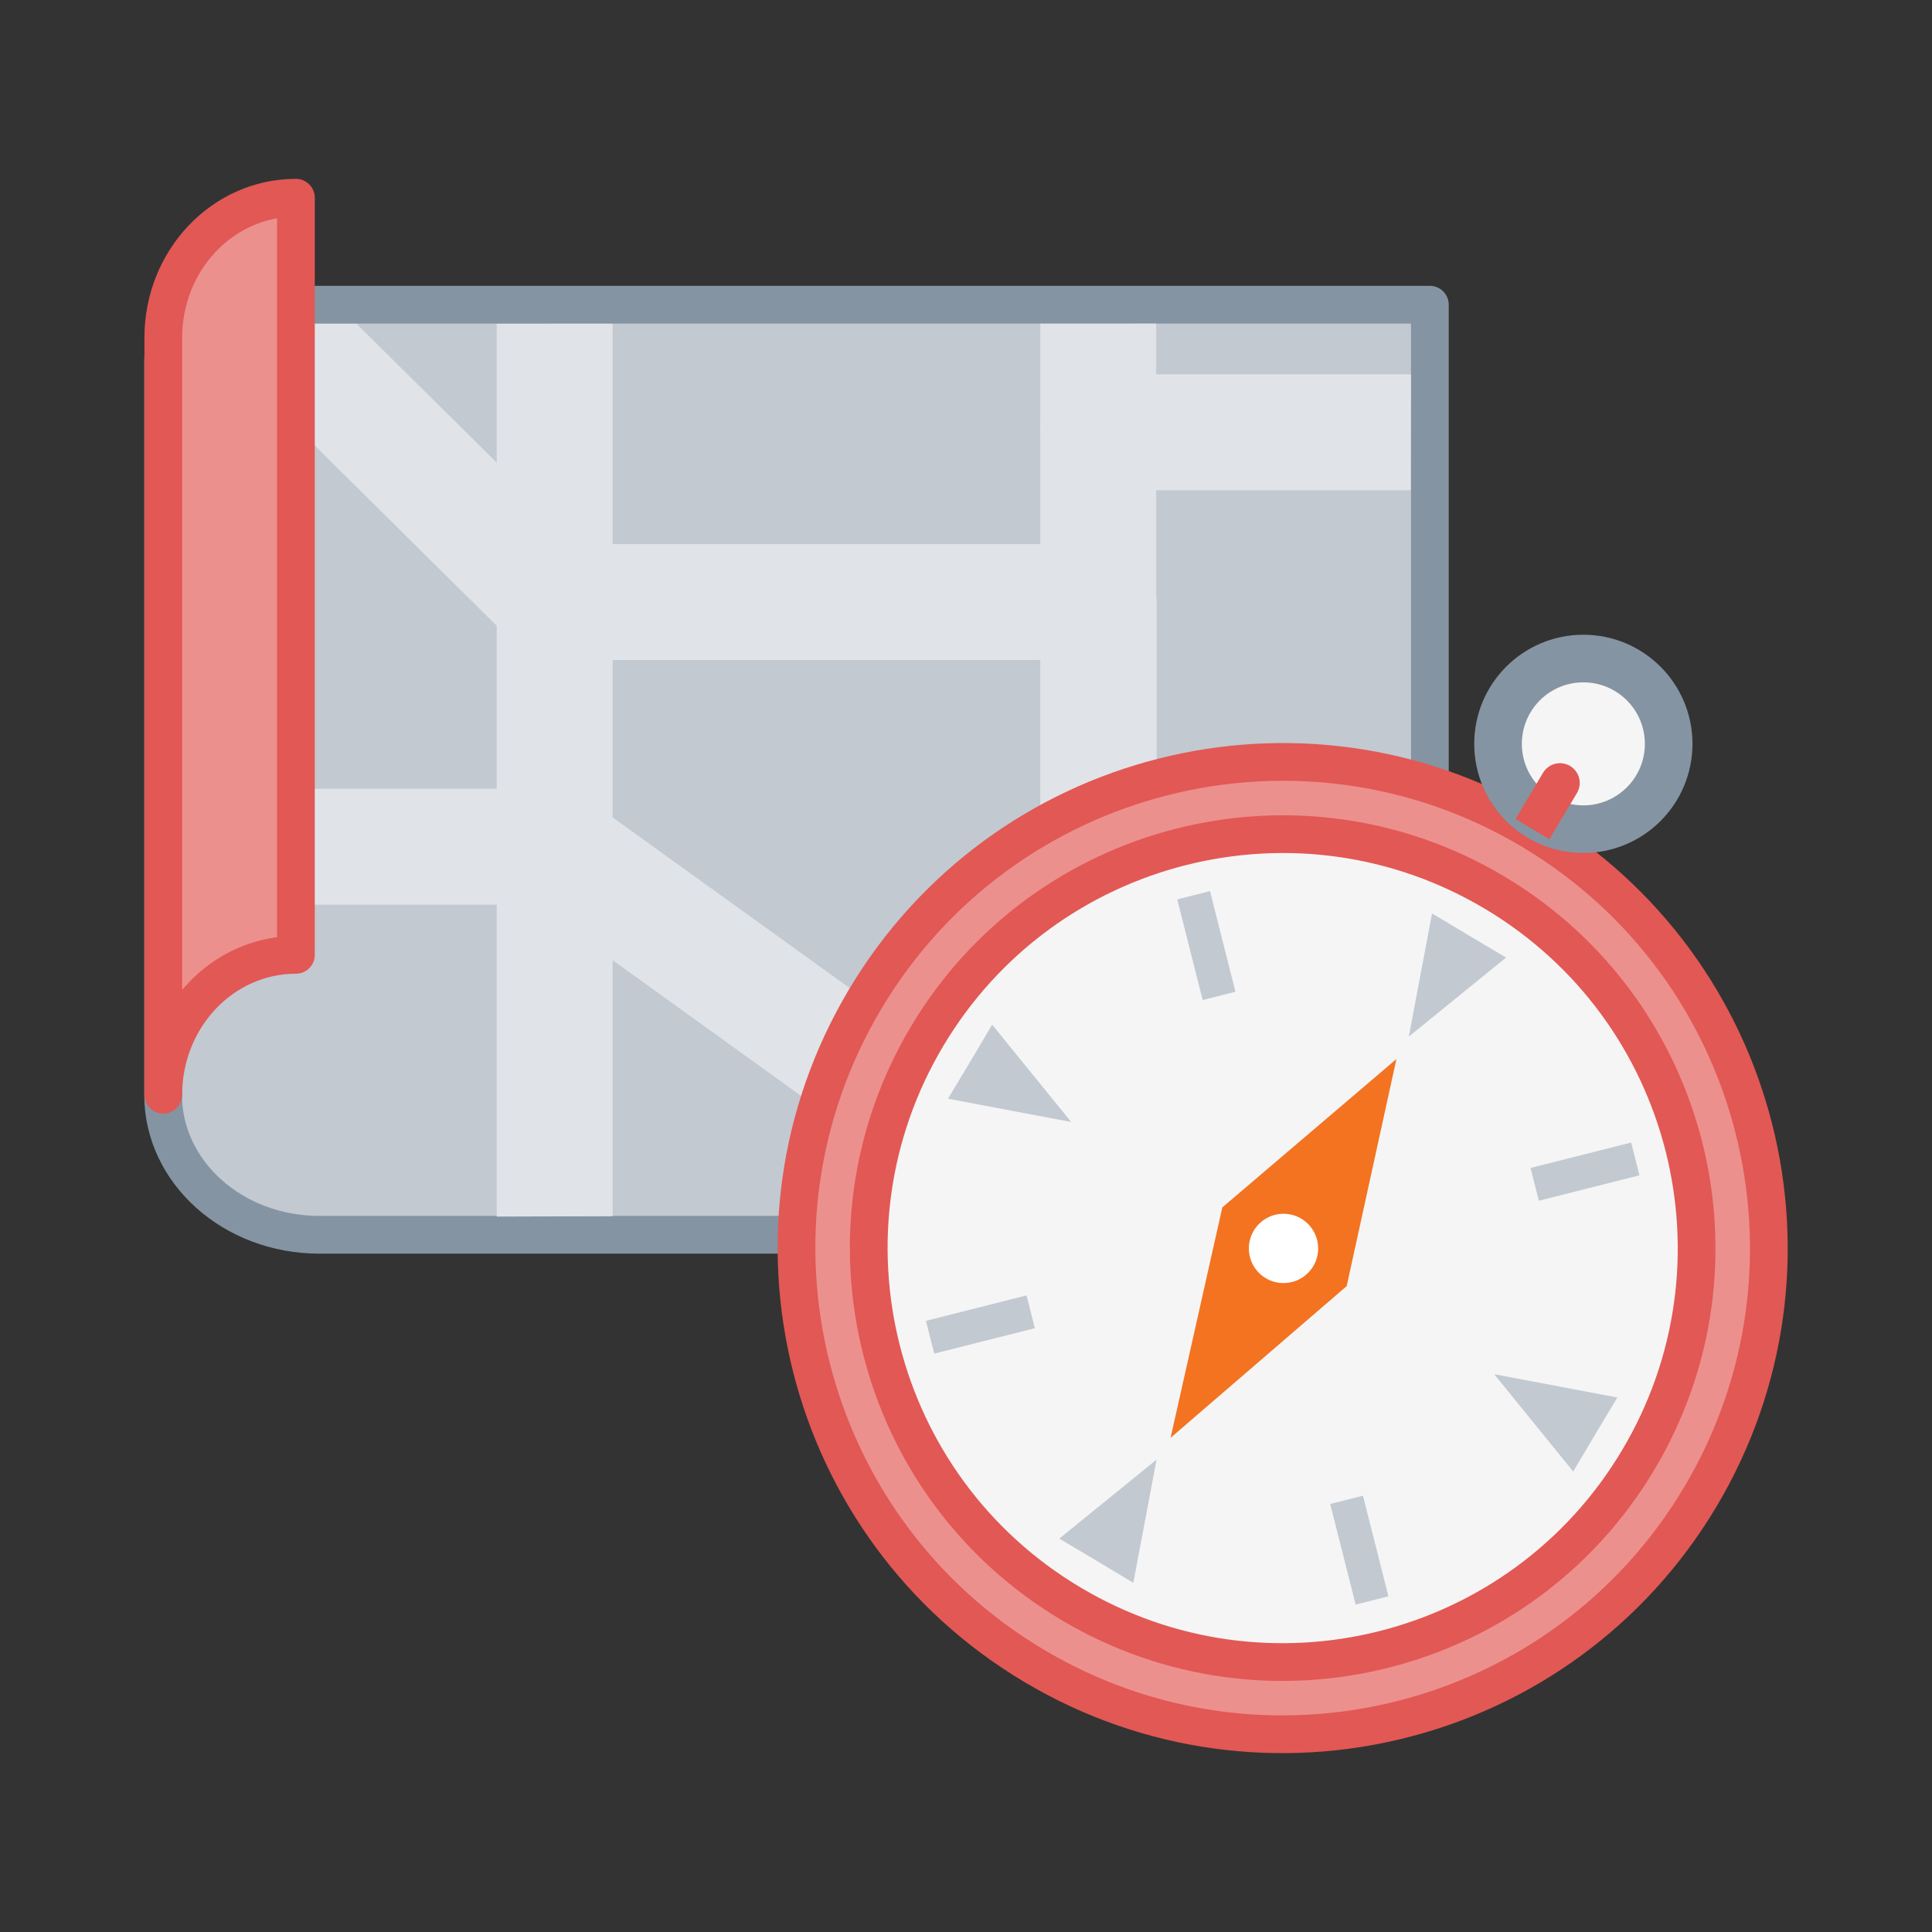 <?xml version="1.0" encoding="UTF-8"?>
<svg xmlns="http://www.w3.org/2000/svg" xmlns:xlink="http://www.w3.org/1999/xlink" id="Layer_1" data-name="Layer 1" viewBox="0 0 1024 1024">
  <rect x="0" y="0" width="1024" height="1024" fill="#333333" stroke="none"/>
  <defs>
    <style>.cls-1,.cls-4{fill:none;}.cls-2,.cls-9{fill:#c2c9d1;}.cls-2,.cls-7{stroke:#8594a2;}.cls-2,.cls-4,.cls-5,.cls-7{stroke-linecap:round;stroke-linejoin:round;}.cls-2,.cls-5{stroke-width:20px;}.cls-3{clip-path:url(#clip-path);}.cls-4{stroke:#e0e4e8;stroke-width:61.43px;}.cls-5{fill:#ec908d;stroke:#e25854;}.cls-6,.cls-7{fill:#f5f5f5;}.cls-7{stroke-width:25.24px;}.cls-8{fill:#e25854;}.cls-10{fill:#f37321;}.cls-11{fill:#fff;}</style>
    <clipPath id="clip-path">
      <path class="cls-1" d="M747.89,171.5l-628.56.11c-18.51,0-32.87,3.3-32.87,19.89V580.31c0,41,36.21,64.79,82,64.79l578.29-1.78Z"></path>
    </clipPath>
  </defs>
  <path class="cls-2" d="M757.86,161.51V654.45H169.24c-45.75,0-82.78-33.17-82.78-74.14V191.5c0-16.59,15-30,33.51-30H757.86"></path>
  <g class="cls-3">
    <polygon class="cls-4" points="293.98 81.84 293.98 729.77 582.09 729.77 582.09 92.56 293.98 81.84"></polygon>
    <polyline class="cls-4" points="87.89 114.76 294.23 319.09 582.34 319.09 582.34 656.55 293.73 448.78 56.89 448.78"></polyline>
    <polyline class="cls-4" points="582.09 228.53 582.26 229.12 806.2 229.12"></polyline>
  </g>
  <path class="cls-5" d="M156.84,104.79c-38.79,0-70.29,33.18-70.29,74.15V580.23c0-41,31.5-74.14,70.29-74.14Z"></path>
  <circle class="cls-6" cx="680.28" cy="661.69" r="229.62"></circle>
  <path class="cls-5" d="M811.8,440.22c-122.22-72.87-280.37-32.87-353.25,89.35S425.68,809.94,547.9,882.81s280.37,32.88,353.24-89.34S934,513.1,811.8,440.22ZM567.5,849.93c-104.06-62-138.11-196.7-76.07-300.76s196.71-138.11,300.76-76.06,138.12,196.7,76.07,300.76S671.56,912,567.5,849.93Z"></path>
  <circle class="cls-7" cx="839.21" cy="394.26" r="45.22"></circle>
  <path class="cls-8" d="M822.26,403.22h0a10.46,10.46,0,0,1,10.46,10.46v28.48a0,0,0,0,1,0,0H811.79a0,0,0,0,1,0,0V413.68A10.46,10.46,0,0,1,822.26,403.22Z" transform="translate(332.49 -361.47) rotate(30.81)"></path>
  <polygon class="cls-9" points="778.61 495.88 759.02 484.14 746.7 549.41 798.25 507.53 778.61 495.88"></polygon>
  <polygon class="cls-9" points="581.09 827.15 600.67 838.9 613 773.63 561.44 815.51 581.09 827.15"></polygon>
  <polygon class="cls-9" points="845.48 760.28 857.23 740.7 791.96 728.37 833.83 779.93 845.48 760.28"></polygon>
  <polygon class="cls-9" points="514.21 562.76 502.47 582.34 567.74 594.67 525.86 543.11 514.21 562.76"></polygon>
  <rect class="cls-9" x="812.61" y="611.97" width="55.01" height="17.92" transform="translate(-126.61 224.95) rotate(-14.19)"></rect>
  <rect class="cls-9" x="492.16" y="693.02" width="55.01" height="17.92" transform="translate(-156.26 148.85) rotate(-14.19)"></rect>
  <rect class="cls-9" x="711.45" y="794.17" width="17.92" height="55.01" transform="translate(-179.5 201.76) rotate(-14.2)"></rect>
  <rect class="cls-9" x="630.4" y="473.72" width="17.92" height="55.01" transform="translate(-103.39 172.1) rotate(-14.2)"></rect>
  <polygon class="cls-10" points="620.43 762.07 647.86 639.95 740.13 561.32 713.77 681.66 620.43 762.07"></polygon>
  <circle class="cls-11" cx="680.28" cy="661.69" r="18.37"></circle>
</svg>
